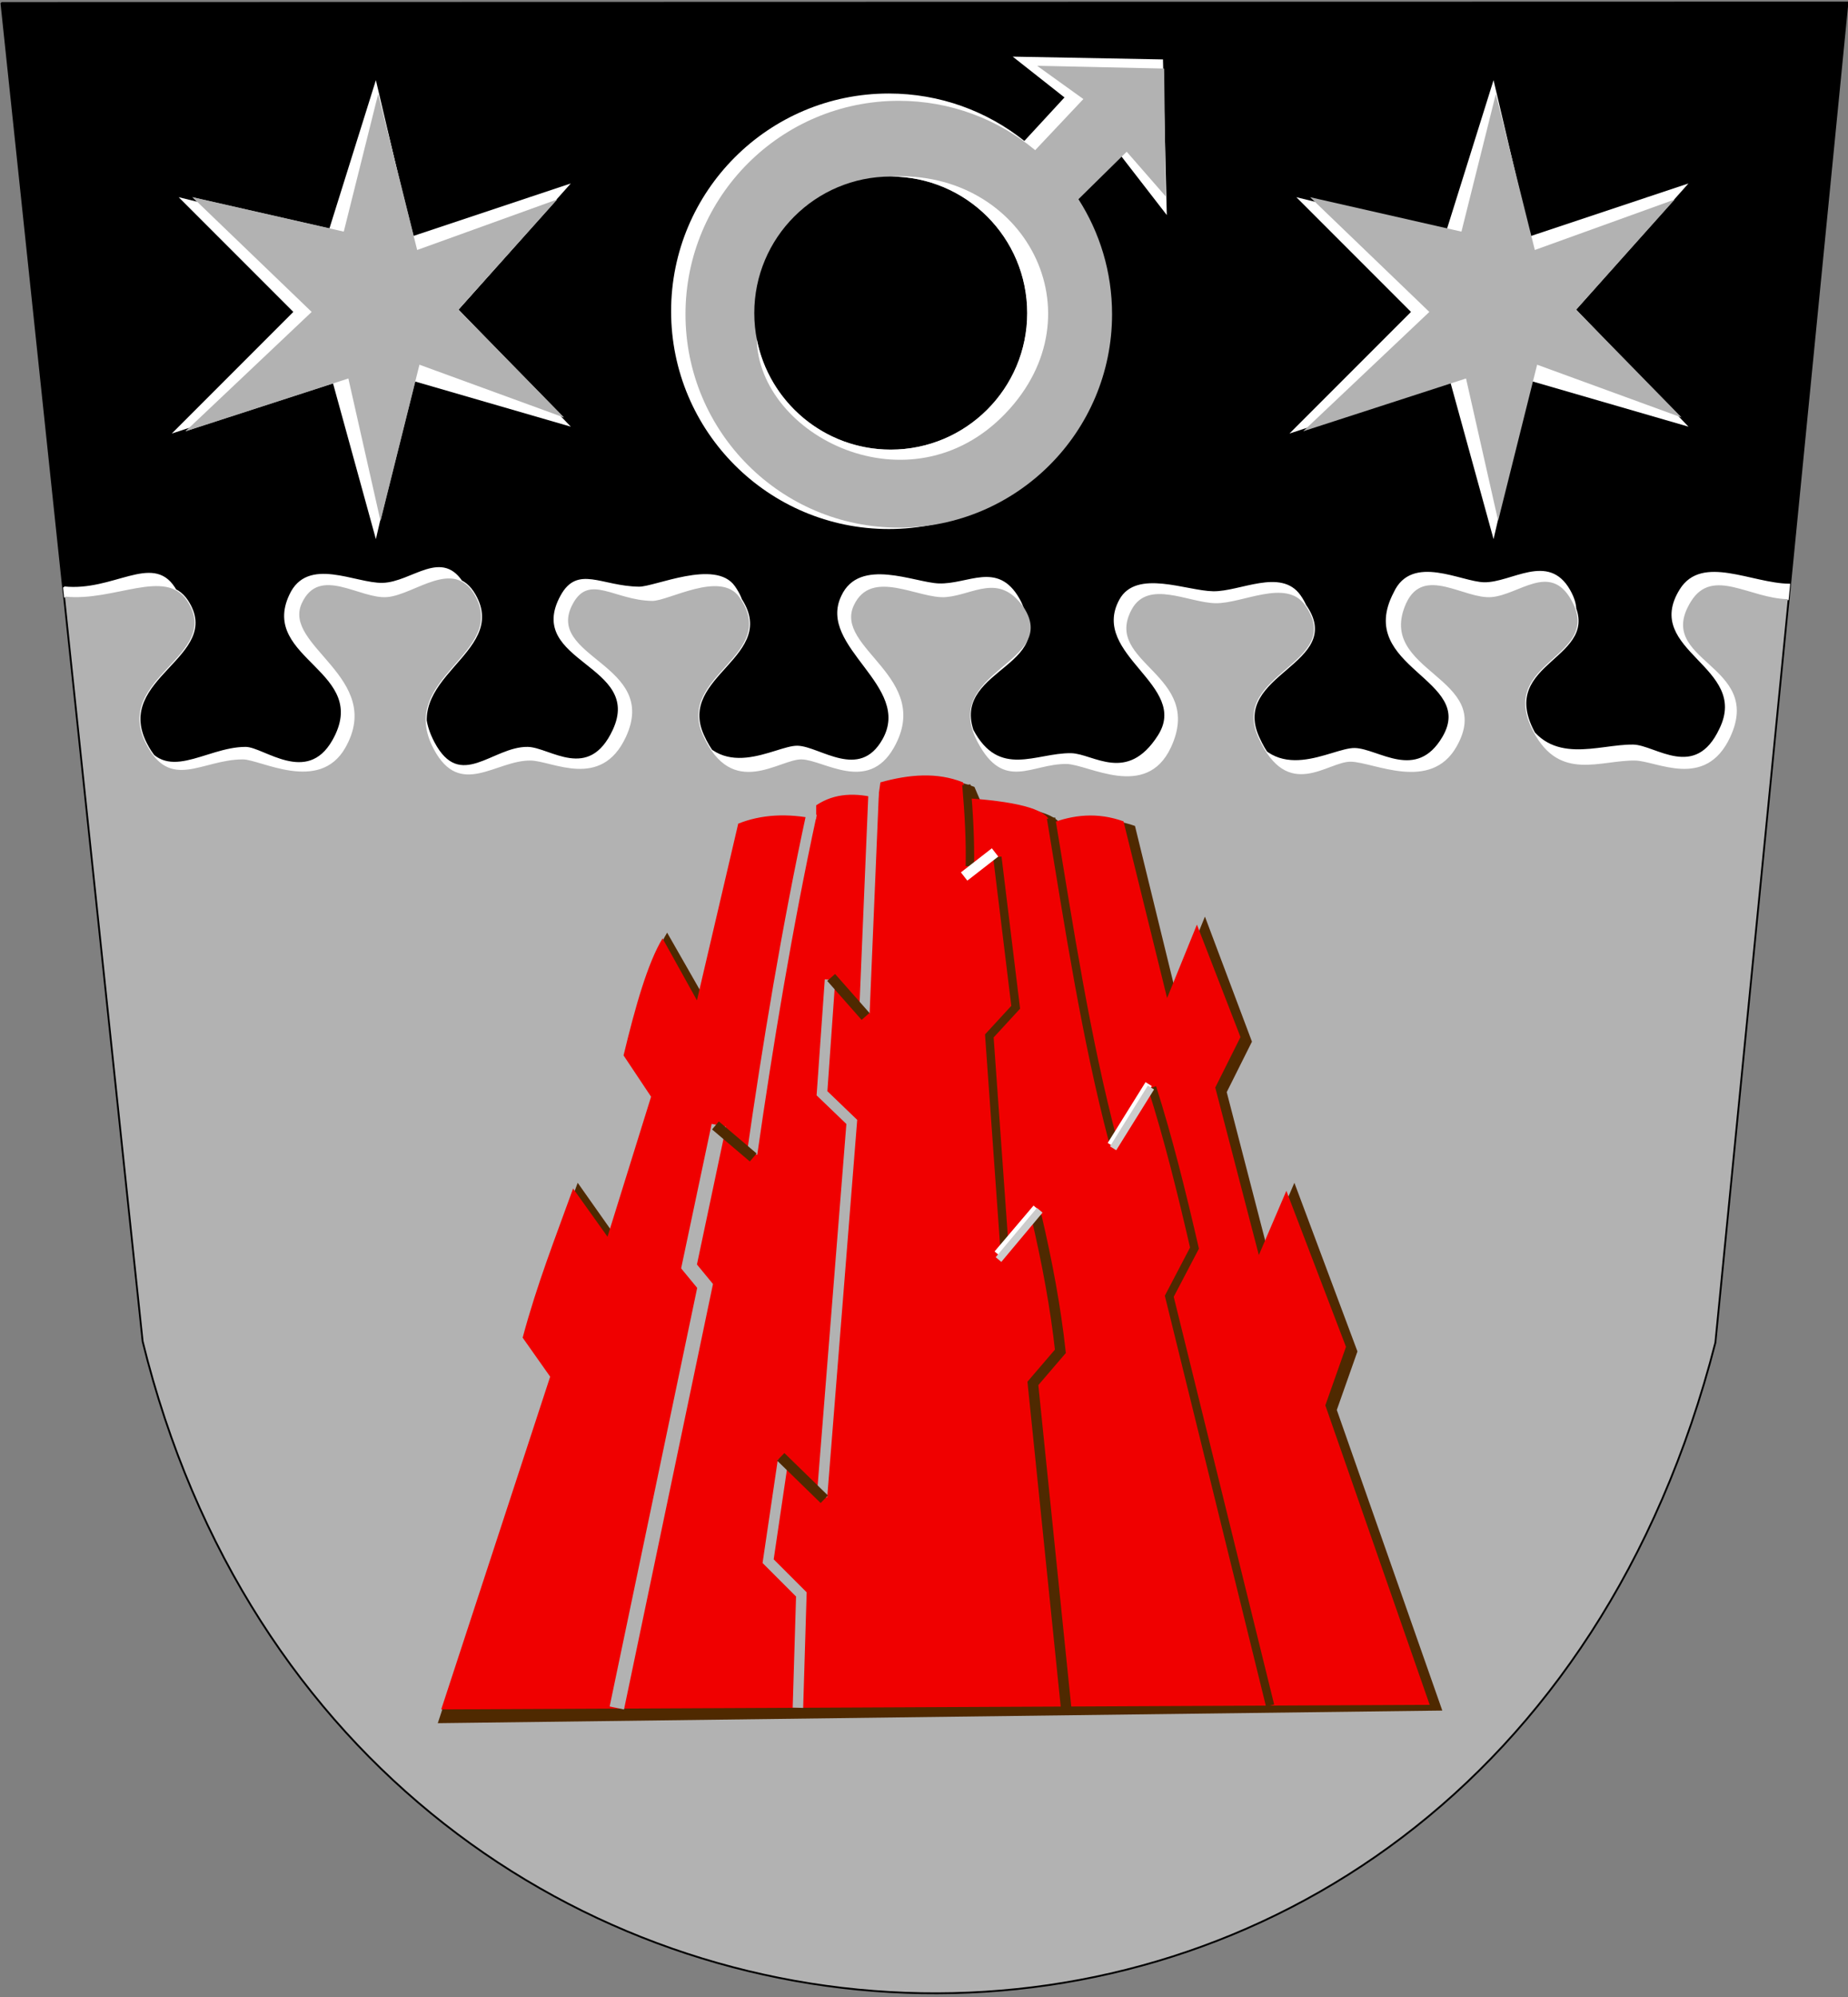 <?xml version="1.0" encoding="UTF-8"?>
<!DOCTYPE svg PUBLIC "-//W3C//DTD SVG 1.1//EN" "http://www.w3.org/Graphics/SVG/1.1/DTD/svg11.dtd">
<!-- Creator: CorelDRAW -->
<svg xmlns="http://www.w3.org/2000/svg" xml:space="preserve" width="500px" height="540px" shape-rendering="geometricPrecision" text-rendering="geometricPrecision" image-rendering="optimizeQuality" fill-rule="evenodd" clip-rule="evenodd"
viewBox="0 0 500 540"
 xmlns:xlink="http://www.w3.org/1999/xlink"
 xmlns:svg="http://www.w3.org/2000/svg"
 version="1.0">
 <rect x="0" y="0" width="500" height="540" fill="#808080" stroke="none"/>
 <g id="Layer_x0020_1">
  <path id="path1937" fill="black" stroke="black" stroke-width="0.992" d="M0.653 1.053l498.933 -0.122 -35.714 362.086c-61.752,240.465 -368.75,228.21 -425.034,-0.348l-38.185 -361.616z"/>
  <path id="path1937_0" fill="white" stroke="white" stroke-width="0.51" d="M17.313 158.826l0.264 2.502c13.376,1.405 27.172,-7.882 33.084,1.173 9.776,14.975 -20.291,20.612 -11.171,38.55 6.604,12.989 15.183,4.295 26.221,4.295 4.742,0 20.67,9.184 27.696,-3.111 10.843,-18.974 -17.091,-27.507 -11.753,-39.111 4.755,-10.337 15.772,-1.005 23.147,-1.67 7.464,-0.673 17.912,-10.633 23.658,-0.531 9.075,15.949 -21.424,22.137 -11.107,41.624 7.133,13.473 16.817,2.962 26.231,3.109 5.883,0.092 19.06,7.981 25.736,-6.324 9.263,-19.85 -22.302,-21.469 -14.311,-36.103 4.459,-8.166 11.186,-0.889 21.462,-0.738 4.334,0.063 18.478,-8.282 23.581,-1.019 11.148,15.863 -17.176,21.025 -9.865,37.306 7.929,17.658 20.77,6.407 26.724,6.568 5.953,0.161 17.879,9.184 24.905,-3.111 10.842,-18.974 -16.161,-26.887 -10.823,-38.49 4.755,-10.337 17.633,-1.625 25.007,-2.29 7.463,-0.673 14.81,-6.601 20.557,3.5 9.075,15.949 -22.354,16.245 -12.037,35.732 7.133,13.473 14.647,5.753 24.061,5.9 5.883,0.092 21.542,9.841 28.217,-4.463 9.262,-19.85 -18.58,-22.71 -10.589,-37.343 4.458,-8.165 15.398,-1.775 22.703,-1.668 7.305,0.107 19.098,-6.731 24.202,0.531 11.148,15.863 -20.587,18.234 -12.656,35.756 7.982,17.634 18.802,6.407 25.065,6.568 6.263,0.161 21.52,8.253 28.545,-4.042 10.842,-18.974 -22.053,-20.064 -13.614,-38.8 4.755,-10.337 15.772,-1.005 23.147,-1.67 7.463,-0.673 15.741,-9.392 21.488,0.709 9.075,15.949 -20.493,16.245 -10.177,35.732 7.133,13.473 18.058,7.614 27.472,7.761 5.883,0.092 19.061,7.981 25.736,-6.324 9.263,-19.85 -20.834,-20.338 -10.589,-36.723 5.834,-9.331 15.892,-0.749 26.168,-0.599l0.386 -3.914c-10.276,-0.151 -23.546,-7.952 -29.379,1.378 -10.244,16.385 19.077,20.595 10.744,37.654 -6.675,14.305 -17.683,4.555 -23.565,4.463 -9.414,-0.146 -22.51,6.022 -29.642,-7.451 -10.316,-19.486 21.422,-18.542 12.347,-34.491 -5.747,-10.101 -15.546,-1.818 -23.038,-1.95 -6.288,-0.111 -19.477,-7.737 -24.232,2.6 -10.61,20.131 22.595,23.083 13.149,39.111 -7.19,12.199 -17.63,3.272 -23.893,3.111 -6.263,-0.161 -21.735,10.911 -29.717,-6.723 -7.931,-17.521 25.954,-18.828 14.806,-34.691 -5.104,-7.263 -16.101,-0.87 -23.406,-0.976 -7.305,-0.107 -20.726,-6.032 -25.184,2.134 -7.99,14.633 19.231,22.921 10.434,36.723 -8.484,13.311 -17.838,5.02 -23.72,4.929 -9.414,-0.146 -19.564,6.952 -26.696,-6.52 -10.316,-19.486 21.577,-19.472 12.502,-35.422 -5.747,-10.101 -13.565,-3.662 -21.642,-3.965 -6.628,-0.249 -21.338,-7.117 -26.093,3.22 -6.578,13.619 19.417,24.086 11.133,38.8 -6.41,11.386 -17.246,2.032 -23.199,1.871 -5.953,-0.161 -21.275,10.935 -29.204,-6.723 -7.311,-16.281 23.183,-20.668 12.035,-36.531 -5.104,-7.263 -21.418,0.307 -25.752,0.244 -10.276,-0.15 -16.534,-5.875 -20.997,2.289 -9.696,17.735 22.488,18.269 14.156,36.258 -6.634,14.324 -17.372,4.865 -23.255,4.774 -9.414,-0.147 -18.323,12.07 -25.456,-1.403 -10.317,-19.487 17.235,-26.605 8.161,-42.554 -5.747,-10.101 -13.869,-0.606 -21.953,-0.399 -7.401,0.19 -20.253,-7.272 -25.007,3.065 -8.129,17.185 22.441,20.447 11.598,39.421 -7.026,12.295 -18.923,1.871 -23.665,1.871 -11.037,0 -21.788,10.555 -28.391,-2.434 -9.12,-17.938 18.776,-25.901 9,-40.876 -5.911,-9.055 -16.373,1.329 -29.748,-0.076z"/>
  <path id="path1937_1" fill="#B2B2B2" d="M483.698 162.011c-10.276,-0.151 -20.334,-8.732 -26.168,0.599 -10.244,16.385 19.852,16.873 10.589,36.723 -6.675,14.305 -19.853,6.416 -25.736,6.324 -9.414,-0.147 -20.339,5.712 -27.472,-7.761 -10.317,-19.487 19.251,-19.782 10.177,-35.732 -5.747,-10.101 -14.024,-1.382 -21.488,-0.709 -7.374,0.665 -18.392,-8.667 -23.147,1.67 -8.439,18.736 24.456,19.827 13.614,38.8 -7.026,12.295 -22.282,4.203 -28.545,4.042 -6.263,-0.161 -17.083,11.066 -25.065,-6.568 -7.931,-17.522 23.803,-19.893 12.656,-35.756 -5.104,-7.263 -16.896,-0.425 -24.202,-0.531 -7.305,-0.107 -18.245,-6.497 -22.703,1.668 -7.99,14.633 19.852,17.494 10.589,37.343 -6.675,14.305 -22.334,4.555 -28.217,4.463 -9.414,-0.147 -16.928,7.572 -24.061,-5.9 -10.316,-19.486 22.611,-21.282 12.337,-36.631 -6.646,-9.202 -13.394,-3.273 -20.857,-2.601 -7.374,0.664 -20.253,-8.047 -25.007,2.29 -5.338,11.603 21.665,19.517 10.823,38.49 -7.026,12.295 -18.952,3.272 -24.905,3.111 -5.953,-0.161 -18.794,11.091 -26.724,-6.568 -7.311,-16.282 21.012,-21.443 9.865,-37.306 -5.104,-7.263 -19.247,1.083 -23.581,1.019 -10.276,-0.151 -17.003,-7.428 -21.462,0.738 -7.991,14.634 23.574,16.253 14.311,36.103 -6.676,14.305 -19.852,6.416 -25.736,6.324 -9.414,-0.147 -19.098,10.364 -26.231,-3.109 -10.317,-19.487 20.182,-25.674 11.107,-41.624 -5.747,-10.101 -16.195,-0.142 -23.658,0.531 -7.374,0.665 -18.392,-8.667 -23.147,1.67 -5.338,11.603 22.596,20.136 11.753,39.111 -7.026,12.295 -22.954,3.111 -27.696,3.111 -11.037,0 -19.617,8.694 -26.221,-4.295 -9.12,-17.938 20.947,-23.575 11.171,-38.55 -5.912,-9.055 -19.709,0.231 -33.084,-1.173l21.261 201.341c56.285,228.558 363.282,240.812 425.034,0.348l19.826 -201.006z"/>
  <path fill="#4F2900" d="M118.453 465.957l271.78 -3.412 -28.544 -81.287 5.585 -15.822 -17.063 -45.605 -7.446 17.374 -10.859 -41.886 6.826 -13.651 -12.72 -33.816 -8.067 19.856 -10.859 -44.368c-7.033,-2.532 -13.652,-1.808 -19.856,0.621 -0.21,-3.516 -7.449,-5.79 -21.718,-6.826l-1.862 -4.344c-6.981,-2.792 -14.53,-2.171 -22.338,0l-0.621 4.344c-5.896,-1.551 -11.689,-1.55 -16.754,1.862l0 3.723c-7.86,-1.653 -14.892,-1.24 -21.097,1.241l-11.169 47.779 -11.168 -19.545c-4.008,6.616 -7.369,18.407 -10.549,31.646l9.307 13.96 -11.79 37.851 -11.168 -15.822c-4.77,13.225 -9.708,25.662 -13.651,40.333l7.136 10.239 -31.335 95.555z"/>
  <path fill="#F00000" d="M119.383 462.235l267.438 -1.241 -28.233 -80.977 5.585 -15.822 -16.133 -42.194 -7.446 17.374 -11.79 -45.297 6.826 -13.651 -11.79 -30.405 -8.067 19.856 -11.79 -47.779c-7.033,-2.532 -13.652,-1.808 -19.856,0.621 -0.21,-3.516 -7.449,-5.79 -21.718,-6.826l-1.862 -4.344c-6.981,-2.792 -14.53,-2.171 -22.338,0l-0.621 4.344c-5.896,-1.551 -11.689,-1.55 -16.754,1.862l0 3.723c-7.86,-1.653 -14.892,-1.24 -21.097,1.241l-11.169 47.779 -9.308 -16.754c-4.008,6.616 -7.369,18.407 -10.549,31.646l7.446 11.169 -11.79 37.851 -9.308 -13.031c-4.77,13.225 -9.708,25.662 -13.651,40.333l7.446 10.549 -29.474 89.973z"/>
  <polygon fill="#B2B2B2" points="102.32,25.4 93.012,62.631 52.059,53.323 84.325,84.348 50.198,116.615 94.253,102.343 102.94,140.814 113.489,98.62 152.581,112.892 124.038,83.728 150.719,53.944 112.869,67.595 "/>
  <polygon fill="white" points="101.699,21.677 88.669,63.251 48.336,53.323 79.361,84.348 46.475,117.235 89.91,102.963 101.699,145.778 111.628,102.963 154.442,115.374 124.038,83.728 154.442,49.6 111.628,63.872 "/>
  <polygon fill="#B2B2B2" points="102.32,25.4 93.012,62.631 52.059,53.323 84.325,84.348 50.198,116.615 94.253,102.343 102.94,140.814 113.489,98.62 152.581,112.892 124.038,83.728 150.719,53.944 112.869,67.595 "/>
  <polygon fill="white" points="404.1,21.677 391.069,63.251 350.736,53.323 381.761,84.348 348.875,117.235 392.31,102.963 404.1,145.778 414.028,102.963 456.842,115.374 426.438,83.728 456.842,49.6 414.028,63.872 "/>
  <polygon fill="#B2B2B2" points="404.72,25.4 395.413,62.631 354.459,53.323 386.726,84.348 352.598,116.615 396.654,102.343 405.341,140.814 415.889,98.62 454.981,112.892 426.438,83.728 453.119,53.944 415.269,67.595 "/>
  <path fill="white" d="M240.462 25.284c13.873,0 26.627,4.8 36.691,12.829l10.858 -11.765 -14.01 -11.036 40.657 0.76 1.036 42.086 -13.862 -17.903 -11.765 12.177c5.873,9.159 9.278,20.05 9.278,31.735 0,32.515 -26.368,58.884 -58.884,58.884 -32.515,0 -58.883,-26.368 -58.883,-58.884 0,-32.515 26.368,-58.883 58.883,-58.883z"/>
  <path fill="#B2B2B2" d="M243.174 27.262c14.034,0 26.9,5.013 36.905,13.345l13.038 -13.821 -12.515 -8.993 34.374 0.745 0.408 34.559 -10.546 -12.075 -13.049 12.845c5.755,8.976 9.093,19.65 9.093,31.101 0,31.866 -25.841,57.707 -57.707,57.707 -31.865,0 -57.707,-25.841 -57.707,-57.707 0,-31.865 25.841,-57.707 57.707,-57.707z"/>
  <circle fill="black" cx="241.003" cy="84.658" r="36.92"/>
  <path fill="white" d="M204.743 91.646c0.506,26.245 41.603,47.023 67.354,20.085 25.752,-26.939 5.098,-65.96 -31.095,-63.992 20.387,0 36.92,16.533 36.92,36.92 0,20.387 -16.533,36.92 -36.92,36.92 -17.997,0 -32.992,-12.886 -36.259,-29.932z"/>
  <polyline fill="none" stroke="#B2B2B2" stroke-width="3.969" points="166.89,461.844 190.769,347.724 186.427,342.452 194.49,304.308 "/>
  <path fill="none" stroke="#B2B2B2" stroke-width="2.835" d="M203.483 312.061c4.121,-28.866 9.507,-61.491 16.111,-92.013"/>
  <polyline fill="none" stroke="#B2B2B2" stroke-width="2.835" points="215.888,461.784 216.818,431.143 207.825,422.15 211.856,394.86 "/>
  <polyline fill="none" stroke="#B2B2B2" stroke-width="2.835" points="222.4,404.784 230.463,303.378 222.4,295.625 224.571,264.924 "/>
  <line fill="none" stroke="#B2B2B2" stroke-width="2.835" x1="233.874" y1="273.917" x2="236.385" y2= "214.111" />
  <line fill="none" stroke="#4F2900" stroke-width="2.835" x1="193.575" y1="304.323" x2="203.794" y2= "312.991" />
  <line fill="none" stroke="#4F2900" stroke-width="2.835" x1="224.881" y1="264.304" x2="234.184" y2= "274.848" />
  <line fill="none" stroke="#4F2900" stroke-width="2.835" x1="211.236" y1="393.93" x2="223.02" y2= "405.404" />
  <path fill="none" stroke="#4F2900" stroke-width="2.835" d="M288.454 461.844l-8.993 -87.761 7.443 -8.683c-1.291,-11.758 -3.566,-24.008 -6.512,-36.593"/>
  <polyline fill="none" stroke="#4F2900" stroke-width="2.268" points="271.708,336.56 267.676,280.12 274.809,272.367 269.847,231.742 "/>
  <path fill="none" stroke="#4F2900" stroke-width="2.268" d="M262.404 234.223c0.155,-6.873 -0.258,-14.316 -0.93,-22.018"/>
  <line fill="none" stroke="white" stroke-width="1.984" x1="269.847" y1="339.041" x2="280.391" y2= "326.636" />
  <line fill="none" stroke="#CCCCCC" stroke-width="1.984" x1="270.157" y1="340.591" x2="281.321" y2= "327.256" />
  <line fill="none" stroke="white" stroke-width="2.835" x1="260.854" y1="237.014" x2="269.227" y2= "230.502" />
  <path fill="none" stroke="#4F2900" stroke-width="2.268" d="M343.638 461.179l-27.275 -110.664 6.822 -13.025c-3.488,-15.144 -7.157,-29.927 -11.474,-43.416"/>
  <path fill="none" stroke="#4F2900" stroke-width="2.268" d="M301.168 308.65c-7.367,-27.96 -11.908,-57.804 -16.791,-87.421"/>
  <line fill="none" stroke="white" stroke-width="1.984" x1="300.548" y1="309.58" x2="310.782" y2= "293.144" />
  <line fill="none" stroke="#CCCCCC" stroke-width="1.984" x1="301.168" y1="310.51" x2="311.402" y2= "294.075" />
 </g>
</svg>
